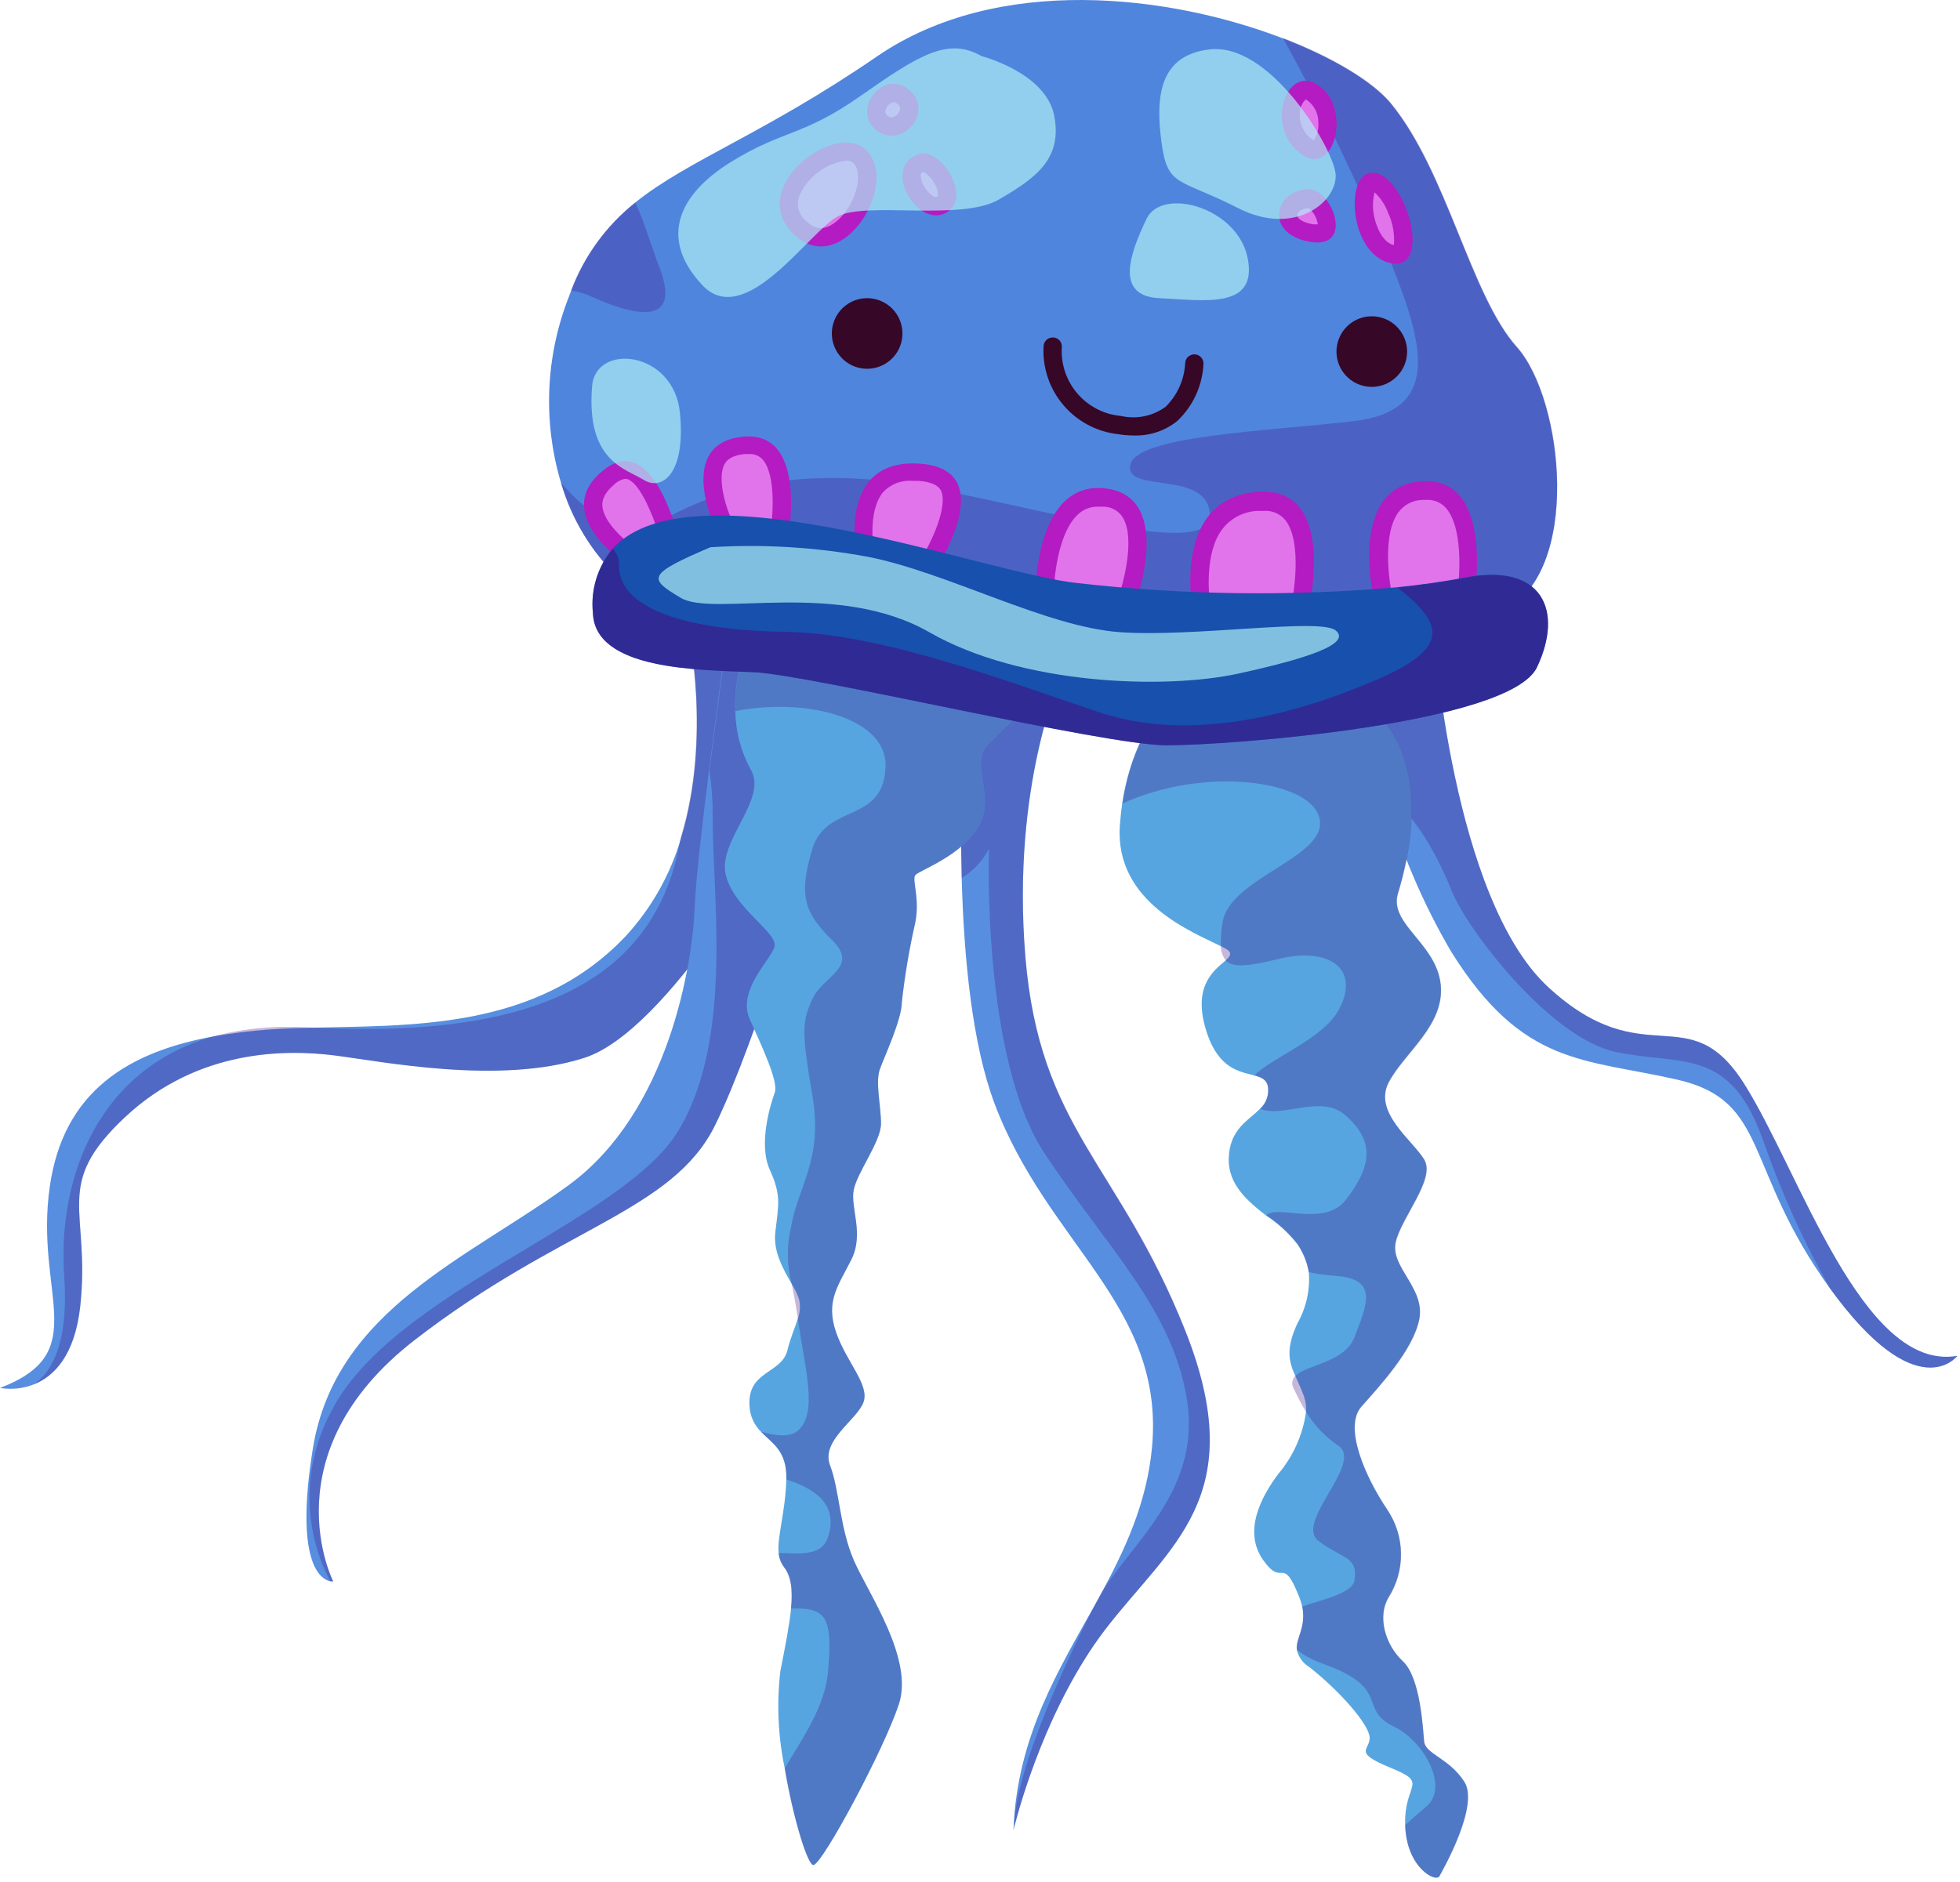 <svg width="277" height="266" viewBox="0 0 277 266" fill="none" xmlns="http://www.w3.org/2000/svg">
<path d="M156.104 230.461C148.003 241.154 144.131 255.153 143.37 258.15C143.289 258.523 143.224 258.733 143.224 258.733C143.726 245.367 149.704 235.921 155.035 226.33L155.408 225.649C158.94 219.169 162.066 212.542 162.812 204.587C164.643 184.529 148.084 175.991 140.55 155.982C137.407 147.605 136.225 135.503 135.917 124.226C135.665 114.233 135.93 104.234 136.711 94.269L150.093 95.273C150.093 95.273 142.9 110.827 144.909 135.243C146.918 159.659 158.113 164.504 167.494 188.094C176.875 211.683 165.307 218.423 156.104 230.461Z" fill="#578EE0"/>
<path d="M276.629 191.658C276.629 191.658 270.991 199.192 258.629 182.131C246.316 165.119 250.155 155.609 237.032 152.612C223.909 149.614 215.257 150.781 205.115 134.563C200.999 127.551 197.824 120.028 195.669 112.188C193.794 105.807 192.327 99.314 191.278 92.746L202.619 89.328C202.619 89.328 205.196 127.013 218.821 139.553C232.447 152.093 238.604 140.784 246.461 153.146C254.319 165.508 263.182 194.007 276.629 191.658Z" fill="#578EE0"/>
<path opacity="0.3" d="M156.104 230.461C148.003 241.154 144.131 255.153 143.37 258.15C143.289 250.373 151.47 233.021 155.035 226.33L155.408 225.649C159.312 218.585 169.73 211.068 167.786 198.106C165.841 185.145 156.444 176.412 147.582 162.965C138.72 149.517 139.773 119.981 139.773 119.981C138.879 121.677 137.547 123.104 135.917 124.113C135.665 114.12 135.93 104.121 136.711 94.156L150.093 95.16C150.093 95.16 142.9 110.714 144.909 135.13C146.918 159.546 158.113 164.39 167.494 187.98C176.875 211.57 165.307 218.423 156.104 230.461Z" fill="#401285"/>
<path opacity="0.3" d="M276.629 191.658C276.629 191.658 270.991 199.192 258.629 182.131C254.878 175.485 251.728 168.518 249.216 161.312C244.517 147.881 237.712 150.667 228.38 148.707C219.048 146.747 207.318 131.355 205.163 125.927C203.543 121.828 199.995 114.732 195.669 112.188C193.794 105.807 192.327 99.314 191.278 92.746L202.619 89.328C202.619 89.328 205.196 127.013 218.821 139.553C232.447 152.093 238.604 140.784 246.461 153.146C254.319 165.508 263.182 194.007 276.629 191.658Z" fill="#401285"/>
<path d="M110.123 117.583C110.123 117.583 94.57 145.677 82.581 149.533C70.591 153.389 53.984 150.036 47.293 149.193C40.602 148.351 28.061 148.189 17.692 157.893C7.323 167.598 12.832 170.936 11.341 184.643C10.564 191.69 7.582 194.542 4.861 195.66C3.32 196.281 1.639 196.466 0 196.194C13.204 191.172 4.861 182.974 7.032 167.76C8.943 154.313 18.049 148.561 30.881 146.374C32.555 146.104 34.288 145.877 36.081 145.693C38.333 145.467 40.731 145.369 43.21 145.288C57.792 144.9 75.711 145.774 88.429 132.327C92.075 128.365 94.754 123.613 96.255 118.442C100.597 104.233 97.292 89.149 97.292 89.149C97.292 89.149 106.802 88.517 109.508 92.762C112.214 97.007 110.123 117.583 110.123 117.583Z" fill="#578EE0"/>
<path opacity="0.3" d="M110.123 117.583C110.123 117.583 94.57 145.677 82.58 149.533C70.591 153.389 53.984 150.036 47.293 149.193C40.602 148.351 28.061 148.189 17.692 157.893C7.323 167.598 12.832 170.936 11.341 184.643C10.563 191.69 7.582 194.542 4.86 195.66C7.971 193.359 9.64 188.628 9.073 180.333C8.117 166.448 13.934 150.716 30.832 146.309C34.865 145.339 39.021 144.974 43.161 145.224H43.307C69.765 146.666 92.399 141.886 96.206 118.361C100.548 104.152 97.243 89.068 97.243 89.068C97.243 89.068 106.753 88.436 109.459 92.681C112.165 96.926 110.123 117.583 110.123 117.583Z" fill="#401285"/>
<path d="M114.806 120.095C114.806 120.095 107.11 146.666 101.099 158.979C95.088 171.292 79.34 173.366 58.618 189.406C37.896 205.446 47.082 223.527 47.082 223.527C46.948 223.545 46.812 223.545 46.677 223.527C45.381 223.251 41.574 221.08 44.231 204.652C47.471 185.096 66.152 177.903 80.361 167.533C94.57 157.164 97.907 136.134 98.183 128.066C98.345 124.323 99.252 116.368 100.208 108.883C101.293 100.248 102.395 92.276 102.395 92.276C102.395 92.276 111.225 90.769 112.894 95.29C114.563 99.81 114.806 120.095 114.806 120.095Z" fill="#578EE0"/>
<path opacity="0.3" d="M114.806 120.095C114.806 120.095 107.11 146.666 101.099 158.979C95.088 171.292 79.34 173.366 58.618 189.406C37.896 205.446 47.082 223.527 47.082 223.527C46.948 223.545 46.812 223.545 46.677 223.527C44.75 219.865 43.743 215.789 43.743 211.651C43.743 207.513 44.75 203.437 46.677 199.775C55.135 182.634 87.992 172.848 95.866 159.838C103.74 146.828 100.645 126.316 100.726 115.558C100.735 113.325 100.584 111.094 100.273 108.883C101.358 100.248 102.46 92.276 102.46 92.276C102.46 92.276 111.29 90.769 112.959 95.29C114.628 99.81 114.806 120.095 114.806 120.095Z" fill="#401285"/>
<path d="M203.446 265.182C202.943 266.186 198.763 264.015 198.585 257.988C198.407 251.961 202.085 252.155 196.528 249.887C190.97 247.619 193.725 247.376 193.563 245.529C193.401 243.682 189.366 239.048 185.057 235.662C184.181 235.135 183.547 234.286 183.291 233.297C183.031 231.676 184.619 230.218 184.052 227.156C183.922 226.603 183.749 226.062 183.534 225.536C181.168 219.687 181.346 224.531 178.511 220.513C175.676 216.495 178.171 211.651 180.682 208.313C182.766 205.84 184.113 202.831 184.571 199.629C184.629 198.768 184.496 197.905 184.182 197.102C183.825 196.13 183.404 195.32 183.08 194.542C182.157 192.5 181.671 190.702 183.356 187.073C184.591 184.892 185.155 182.395 184.976 179.895C184.734 178.454 184.181 177.083 183.356 175.877C182.124 174.31 180.647 172.953 178.981 171.859C176.308 169.786 173.553 167.436 173.651 163.758C173.764 159.562 176.486 158.379 178.074 156.727C178.449 156.392 178.746 155.979 178.944 155.517C179.143 155.056 179.239 154.556 179.224 154.054C179.224 152.676 178.382 152.32 177.247 152.012C175.255 151.478 172.192 151.17 170.475 145.71C168.434 139.229 171.755 137.058 173.229 135.746C173.683 135.341 173.942 135.017 173.813 134.66C173.683 134.304 173.278 134.125 172.549 133.753C168.709 131.809 157.562 127.612 158.259 116.773C158.34 115.655 158.453 114.586 158.599 113.533C160.219 102.888 165.809 98.044 165.809 98.044C169.658 96.152 173.89 95.169 178.179 95.169C182.468 95.169 186.7 96.152 190.549 98.044C203.591 104.8 198.893 121.909 197.564 126.251C196.236 130.593 202.927 133.267 203.592 139.083C204.256 144.9 198.407 148.804 196.236 153.017C194.065 157.229 199.573 161.118 201.258 163.872C202.943 166.626 198.018 172.07 197.24 175.586C196.463 179.102 201.42 182.066 200.578 186.441C199.735 190.815 194.891 195.984 192.38 198.835C189.869 201.687 192.882 208.702 196.074 213.417C197.294 215.241 197.959 217.38 197.987 219.574C198.016 221.768 197.408 223.924 196.236 225.779C194.616 228.468 195.734 232.47 198.245 234.803C200.756 237.136 201.08 244.346 201.258 246.145C201.437 247.943 204.758 248.478 206.929 251.831C209.1 255.185 203.948 264.258 203.446 265.182Z" fill="#57A5E0"/>
<path opacity="0.3" d="M203.446 265.182C202.943 266.186 198.763 264.015 198.585 257.988C199.735 256.902 200.886 255.963 201.663 255.282C204.758 252.56 201.258 246.128 197.03 244.087C192.801 242.045 195.199 239.761 191.213 237.169C187.973 235.111 185.98 235.322 183.291 233.215C183.031 231.595 184.619 230.137 184.052 227.075C187.13 226.038 191.132 225.212 191.424 223.381C191.975 219.93 189.593 220.367 186.288 217.775C182.983 215.183 192.623 206.871 189.22 204.425C187.339 203.158 185.753 201.5 184.571 199.564C183.942 198.515 183.368 197.433 182.853 196.324C182.67 196.038 182.592 195.697 182.634 195.36C182.675 195.022 182.833 194.71 183.08 194.477C184.7 192.857 190.014 192.646 191.424 189.001C193.271 184.254 194.761 180.803 188.751 180.349C187.481 180.274 186.219 180.1 184.976 179.831C184.734 178.39 184.181 177.018 183.355 175.813C182.124 174.246 180.647 172.889 178.981 171.795C180.407 170.174 187.179 173.544 190.209 169.591C193.838 164.86 194.34 161.409 190.209 157.699C186.725 154.572 181.33 158.12 178.074 156.727C178.448 156.392 178.746 155.979 178.944 155.517C179.143 155.056 179.238 154.556 179.224 154.054C179.224 152.676 178.381 152.32 177.247 152.012C180.018 149.339 186.968 146.844 189.22 142.712C192.299 136.945 187.876 133.818 180.731 135.551C176.632 136.539 174.25 136.896 173.229 135.746C172.78 135.179 172.54 134.476 172.549 133.753C172.511 132.625 172.587 131.496 172.776 130.383C173.813 123.708 189.172 120.889 186.174 114.862C183.922 110.293 170.102 108.381 158.631 113.582C160.252 102.937 165.841 98.093 165.841 98.093C169.69 96.201 173.922 95.217 178.211 95.217C182.5 95.217 186.732 96.201 190.581 98.093C203.624 104.849 198.925 121.958 197.597 126.3C196.268 130.642 202.96 133.315 203.624 139.132C204.288 144.948 198.439 148.853 196.268 153.065C194.097 157.278 199.606 161.166 201.291 163.92C202.976 166.675 198.05 172.119 197.273 175.634C196.495 179.15 201.453 182.115 200.61 186.49C199.768 190.864 194.923 196.032 192.412 198.884C189.901 201.735 192.914 208.751 196.106 213.466C197.326 215.29 197.991 217.428 198.02 219.622C198.048 221.817 197.44 223.972 196.268 225.827C194.648 228.517 195.766 232.519 198.277 234.852C200.789 237.185 201.113 244.395 201.291 246.193C201.469 247.992 204.79 248.526 206.961 251.88C209.132 255.234 203.948 264.258 203.446 265.182Z" fill="#401285"/>
<path d="M147.582 97.785C147.582 97.785 142.073 102.645 139.562 105.351C137.051 108.057 140.729 112.415 138.379 116.692C136.03 120.97 129.857 123.043 129.355 123.708C128.853 124.372 130.035 126.948 129.355 130.399C128.514 134.098 127.881 137.841 127.459 141.611C127.459 144.106 125.013 149.29 124.349 151.137C123.684 152.984 124.511 156.322 124.511 158.833C124.511 161.344 121.157 165.686 120.655 168.198C120.152 170.709 122.161 174.387 120.314 178.065C118.467 181.742 116.653 183.913 118.143 188.272C119.634 192.63 123.004 195.789 121.999 198.301C120.995 200.812 115.972 203.647 117.317 207.163C118.662 210.679 118.646 215.863 120.655 220.529C122.664 225.196 129.193 234.431 127.022 240.944C124.851 247.457 116.312 263.351 114.984 263.626C114.19 263.821 112.116 257.146 110.901 249.952C109.959 245.435 109.751 240.796 110.285 236.213C111.031 232.47 111.582 229.619 111.792 227.383C112.051 224.596 111.792 222.798 110.788 221.502C110.359 220.926 110.1 220.241 110.042 219.525C109.816 217.16 110.998 213.806 111.128 209.123C111.241 205.057 109.119 204.036 107.547 202.383C106.568 201.422 105.989 200.125 105.927 198.754C105.587 193.732 110.431 194.234 111.274 190.896C111.744 189.033 112.359 187.656 112.748 186.425C113.068 185.56 113.136 184.621 112.943 183.719C112.679 182.915 112.314 182.147 111.857 181.435C110.739 179.474 109.249 176.947 109.573 174.176C110.042 170.174 110.431 168.992 108.779 165.314C107.126 161.636 108.941 155.965 109.492 154.442C110.042 152.919 107.758 148.108 105.96 144.073C104.161 140.039 108.779 135.875 109.443 133.882C110.107 131.89 103.756 128.52 102.573 123.675C101.391 118.831 108.6 112.966 106.089 108.77C104.709 106.237 103.964 103.407 103.918 100.523C103.753 97.016 104.502 93.527 106.089 90.397C106.089 90.397 107.596 81.713 116.458 83.414C125.321 85.115 147.582 97.785 147.582 97.785Z" fill="#57A5E0"/>
<path opacity="0.3" d="M147.582 97.785C147.582 97.785 142.074 102.645 139.562 105.351C137.051 108.057 140.729 112.415 138.379 116.692C136.03 120.97 129.857 123.043 129.355 123.708C128.853 124.372 130.036 126.948 129.355 130.399C128.514 134.098 127.881 137.841 127.459 141.611C127.459 144.106 125.013 149.29 124.349 151.137C123.684 152.984 124.511 156.322 124.511 158.833C124.511 161.344 121.157 165.686 120.655 168.198C120.152 170.709 122.161 174.387 120.314 178.065C118.467 181.742 116.653 183.913 118.143 188.272C119.634 192.63 123.004 195.789 121.999 198.301C120.995 200.812 115.972 203.647 117.317 207.163C118.662 210.679 118.646 215.863 120.655 220.529C122.664 225.196 129.193 234.431 127.022 240.944C124.851 247.457 116.313 263.351 114.984 263.626C114.19 263.821 112.116 257.146 110.901 249.952C113.348 245.788 116.588 241.3 117.026 236.278C117.69 228.517 116.782 227.221 111.792 227.383C112.052 224.596 111.792 222.798 110.788 221.502C110.359 220.926 110.1 220.241 110.043 219.525C112.667 219.525 116.102 220.141 117.009 217.305C118.548 212.558 115.065 210.42 111.128 209.123C111.241 205.057 109.119 204.036 107.547 202.383C109.508 202.918 111.566 203.258 112.764 202.221C115.632 199.726 113.769 193.602 112.764 186.425C112.44 184.189 112.116 182.666 111.873 181.435C111.197 178.813 111.17 176.066 111.792 173.431C112.845 167.501 116.345 163.888 114.806 154.831C113.267 145.774 113.331 144.495 114.806 141.222C116.28 137.949 121.53 136.734 117.576 132.862C113.623 128.989 112.845 126.511 114.806 119.997C116.766 113.484 124.964 116.482 125.143 108.284C125.305 101.414 113.801 98.562 103.934 100.523C103.77 97.016 104.518 93.527 106.105 90.397C106.105 90.397 107.612 81.713 116.475 83.414C125.337 85.115 147.582 97.785 147.582 97.785Z" fill="#401285"/>
<path d="M212.227 86.492C200.772 91.952 152.945 88.663 145.33 83.511C145.33 83.511 95.104 88.663 87.376 81.664C83.548 77.966 80.755 73.33 79.275 68.217C76.702 59.571 77.101 50.313 80.409 41.921C80.507 41.629 80.62 41.354 80.733 41.079C82.569 36.191 85.692 31.891 89.774 28.636C97.194 22.641 108.017 18.915 124.008 7.93C141.053 -3.703 165.258 -0.738 181.249 5.402C188.491 8.189 194.049 11.608 196.544 14.621C204.515 24.342 207.788 41.727 214.366 49.082C220.944 56.438 223.682 81.048 212.227 86.492Z" fill="#5085DE"/>
<path opacity="0.3" d="M83.682 41.97C82.736 41.518 81.724 41.218 80.685 41.079C82.534 36.185 85.675 31.885 89.774 28.636C90.957 31.05 91.816 34.112 93.014 37.32C96.498 45.874 90.487 45.032 83.682 41.97Z" fill="#401285"/>
<path opacity="0.3" d="M212.227 86.492C200.772 91.952 152.945 88.663 145.33 83.511C145.33 83.511 95.104 88.663 87.376 81.664C83.548 77.966 80.755 73.33 79.275 68.217C83.423 73.239 89.191 76.139 93.128 73.822C100.013 69.772 111.193 65.851 127.589 68.33C143.985 70.809 171.123 79.509 170.993 72.883C170.864 66.256 158.891 69.869 159.733 65.722C160.576 61.574 178.884 60.974 191.278 59.532C203.672 58.09 201.291 48.92 196.592 37.19C192.111 26.292 187.005 15.662 181.298 5.354C188.54 8.14 194.097 11.559 196.592 14.572C204.564 24.294 207.836 41.678 214.414 49.034C220.992 56.389 223.682 81.048 212.227 86.492Z" fill="#401285"/>
<path d="M88.381 79.623C88.381 79.623 77.849 72.769 85.043 66.661C92.237 60.553 95.574 75.524 95.915 75.524C96.255 75.524 101.099 74.697 101.099 74.697C101.099 74.697 95.412 62.74 104.939 61.736C114.465 60.731 111.29 76.577 111.29 76.577L121.011 78.294C121.011 78.294 118.338 64.701 130.035 65.543C141.733 66.386 132.044 80.805 132.044 80.805L146.318 84.046C146.318 84.046 146.189 67.844 156.234 69.043C166.279 70.242 160.252 85.941 160.252 85.941L168.612 86.606C168.612 86.606 165.372 70.712 177.474 69.545C189.577 68.379 184.733 87.205 184.733 87.205L194.259 85.164C194.259 85.164 190.241 68.962 200.74 68.038C211.239 67.115 208.387 84.24 208.387 84.24C208.387 84.24 173.829 94.075 156.882 97.623C139.935 101.171 88.381 79.623 88.381 79.623Z" fill="#B41BC2"/>
<path d="M152.507 95.5C133.924 95.5 93.095 78.78 89.612 77.338C88.332 76.447 85.27 73.839 85.124 71.489C85.124 71.117 85.027 70.015 86.744 68.541C87.181 68.091 87.748 67.791 88.364 67.682C88.996 67.682 90.73 68.411 93.047 75.281C93.452 76.447 93.986 78.035 95.898 78.035C97.787 77.847 99.664 77.555 101.52 77.16L104.874 76.577L103.416 73.498C102.606 71.781 101.293 67.585 102.411 65.576C102.573 65.3 103.076 64.409 105.214 64.182C105.408 64.166 105.603 64.166 105.798 64.182C106.184 64.15 106.573 64.21 106.931 64.36C107.29 64.509 107.606 64.743 107.855 65.041C109.718 67.326 109.265 73.401 108.746 75.977L108.228 78.57L124.251 81.405L123.522 77.695C123.231 76.22 122.907 71.878 124.786 69.594C125.317 69.019 125.973 68.574 126.703 68.293C127.434 68.012 128.219 67.903 128.998 67.974H129.825C131.526 68.103 132.579 68.557 132.968 69.318C134.005 71.457 131.769 76.561 129.922 79.347L127.864 82.458L148.927 87.319V84.078C148.927 81.891 149.478 75.605 152.167 72.883C152.558 72.47 153.031 72.145 153.556 71.927C154.08 71.709 154.645 71.604 155.213 71.619H155.926C156.477 71.618 157.018 71.757 157.5 72.024C157.982 72.29 158.388 72.675 158.68 73.142C160.527 76.204 158.68 82.863 157.838 85.018L156.59 88.258L171.82 89.473L171.139 86.12C170.751 84.078 170.248 78.019 172.76 74.778C173.35 74.013 174.102 73.387 174.962 72.945C175.821 72.502 176.767 72.254 177.733 72.218H178.527C179.12 72.162 179.718 72.254 180.267 72.486C180.815 72.718 181.298 73.083 181.671 73.547C184.085 76.658 182.869 84.273 182.254 86.703L181.654 89.052C172.614 91.434 163.071 93.913 156.379 95.257C155.1 95.467 153.803 95.549 152.507 95.5ZM196.852 84.58C196.285 82.28 195.329 75.588 197.629 72.413C198.025 71.881 198.538 71.446 199.127 71.143C199.717 70.84 200.369 70.675 201.032 70.663H201.566C202.1 70.629 202.634 70.719 203.126 70.927C203.618 71.135 204.055 71.455 204.402 71.862C206.378 74.195 206.394 79.315 206.135 82.312L196.852 84.856V84.58Z" fill="#E173EB"/>
<path d="M217.217 94.318C213.442 102.321 173.683 105.383 164.804 105.351C155.926 105.319 114.303 95.338 106.478 95.014C98.653 94.69 84.087 94.723 83.796 86.654C83.628 85.03 83.788 83.388 84.267 81.827C84.746 80.266 85.533 78.816 86.582 77.565C97.761 65.138 139.53 81.162 152.313 82.425C167.318 84.125 182.456 84.321 197.5 83.009C201.15 82.62 204.331 82.161 207.043 81.632C217.995 79.509 221.008 86.314 217.217 94.318Z" fill="#1850AD"/>
<path d="M121.999 20.875C127.702 25.217 119.18 39.653 112.278 33.205C105.376 26.756 117.463 17.489 121.999 20.875Z" fill="#B41BC2"/>
<path d="M116.005 32.249C115.244 32.205 114.53 31.868 114.012 31.309C113.447 30.886 113.042 30.284 112.863 29.602C112.683 28.919 112.74 28.196 113.024 27.55C113.626 26.254 114.543 25.13 115.693 24.281C116.842 23.432 118.186 22.885 119.602 22.69C119.893 22.668 120.182 22.742 120.428 22.9C121.562 23.743 121.4 25.703 120.881 27.259C119.974 30.029 117.771 32.249 116.005 32.249Z" fill="#E173EB"/>
<path d="M128.48 12.693C132.142 15.739 127.443 21.199 123.863 18.412C120.282 15.626 124.77 9.615 128.48 12.693Z" fill="#B41BC2"/>
<path d="M125.985 16.598C125.786 16.587 125.597 16.506 125.45 16.371C125.303 16.274 125.196 16.126 125.151 15.956C125.107 15.785 125.126 15.604 125.207 15.447C125.284 15.198 125.425 14.972 125.615 14.793C125.805 14.614 126.039 14.488 126.293 14.427C126.493 14.459 126.678 14.549 126.828 14.686C127.265 15.042 127.281 15.318 127.168 15.642C127.072 15.891 126.912 16.11 126.704 16.278C126.497 16.446 126.249 16.556 125.985 16.598Z" fill="#E173EB"/>
<path d="M129.809 21.799C124.559 23.613 129.566 32.151 133.584 30.142C137.602 28.133 132.984 20.697 129.809 21.799Z" fill="#B41BC2"/>
<path d="M132.304 27.858C131.672 27.858 130.392 26.578 130.165 25.201C130.052 24.537 130.165 24.391 130.522 24.294C131.277 24.748 131.872 25.428 132.223 26.238C132.502 26.699 132.606 27.245 132.514 27.777L132.304 27.858Z" fill="#E173EB"/>
<path d="M185.008 26.756C188.329 26.756 191.489 35.392 185.008 34.16C178.527 32.929 180.212 26.756 185.008 26.756Z" fill="#B41BC2"/>
<path d="M186.175 31.698C185.943 31.725 185.71 31.725 185.478 31.698C184.02 31.422 183.291 30.839 183.339 30.418C183.388 29.997 183.89 29.462 184.96 29.413C185.676 30.009 186.139 30.855 186.256 31.779L186.175 31.698Z" fill="#E173EB"/>
<path d="M194.308 24.439C198.747 25.055 202.522 38.373 196.544 37.19C190.565 36.008 189.885 23.775 194.308 24.439Z" fill="#B41BC2"/>
<path d="M196.997 34.647C195.555 34.322 194.778 32.492 194.518 31.714C193.981 30.262 193.891 28.682 194.259 27.177C195.122 27.991 195.783 28.995 196.187 30.11C196.842 31.528 197.121 33.09 196.997 34.647Z" fill="#E173EB"/>
<path d="M185.964 11.834C191.246 14.799 188.702 25.428 183.761 21.685C178.819 17.942 181.687 9.437 185.964 11.834Z" fill="#B41BC2"/>
<path d="M185.672 19.854L185.332 19.627C184.757 19.186 184.306 18.603 184.022 17.936C183.739 17.269 183.632 16.54 183.712 15.82C183.752 15.148 184.048 14.516 184.538 14.054L184.7 14.135C185.215 14.501 185.632 14.988 185.915 15.553C186.197 16.118 186.337 16.744 186.32 17.375C186.382 18.25 186.154 19.121 185.672 19.854Z" fill="#E173EB"/>
<path d="M160.284 61.558C159.541 61.561 158.798 61.501 158.064 61.379C155.034 61.056 152.244 59.578 150.274 57.252C148.304 54.926 147.305 51.931 147.485 48.888C147.514 48.547 147.676 48.231 147.937 48.009C148.199 47.788 148.537 47.678 148.878 47.705C149.047 47.715 149.212 47.759 149.364 47.834C149.516 47.91 149.651 48.015 149.761 48.143C149.871 48.272 149.955 48.421 150.006 48.582C150.058 48.744 150.076 48.914 150.061 49.082C149.917 51.477 150.713 53.833 152.281 55.649C153.849 57.465 156.063 58.596 158.453 58.803C159.53 59.047 160.647 59.057 161.729 58.834C162.81 58.61 163.831 58.158 164.723 57.507C166.377 55.882 167.365 53.698 167.494 51.383C167.494 51.039 167.631 50.709 167.874 50.466C168.117 50.223 168.446 50.087 168.79 50.087C169.134 50.087 169.464 50.223 169.707 50.466C169.95 50.709 170.086 51.039 170.086 51.383C169.956 54.458 168.638 57.362 166.408 59.484C164.681 60.887 162.508 61.623 160.284 61.558Z" fill="#360727"/>
<path d="M127.54 47.138C127.54 48.126 127.247 49.091 126.698 49.912C126.149 50.733 125.369 51.373 124.456 51.75C123.543 52.127 122.539 52.225 121.571 52.031C120.602 51.837 119.713 51.36 119.016 50.661C118.319 49.961 117.845 49.071 117.654 48.102C117.463 47.133 117.564 46.129 117.945 45.217C118.325 44.306 118.967 43.527 119.79 42.981C120.612 42.435 121.579 42.145 122.566 42.148C123.887 42.152 125.152 42.68 126.085 43.615C127.017 44.551 127.54 45.817 127.54 47.138Z" fill="#360727"/>
<path d="M198.861 49.698C198.861 50.686 198.568 51.651 198.019 52.472C197.469 53.293 196.689 53.933 195.776 54.31C194.864 54.687 193.859 54.785 192.891 54.591C191.923 54.397 191.033 53.92 190.336 53.221C189.639 52.521 189.165 51.631 188.974 50.661C188.784 49.692 188.885 48.689 189.265 47.777C189.645 46.865 190.287 46.087 191.11 45.541C191.933 44.995 192.899 44.705 193.887 44.708C195.207 44.712 196.472 45.24 197.405 46.175C198.337 47.111 198.861 48.377 198.861 49.698Z" fill="#360727"/>
<path opacity="0.7" d="M138.752 7.946C134.021 5.24 130.003 7.671 121.675 13.519C113.348 19.368 110.707 18.299 103.27 22.916C95.834 27.534 93.128 33.723 99.22 40.269C105.312 46.814 114.417 32.605 118.467 30.547C122.518 28.49 135.884 31.276 141.15 28.214C146.415 25.152 150.158 22.463 148.992 16.371C147.825 10.279 138.752 7.946 138.752 7.946Z" fill="#AEEEF5"/>
<path opacity="0.7" d="M170.929 6.99C163.768 7.816 163.298 13.811 164.156 20.162C165.015 26.513 166.619 25.152 174.931 29.397C183.242 33.642 189.285 28.214 188.734 24.407C188.184 20.6 179.451 5.953 170.929 6.99Z" fill="#AEEEF5"/>
<path opacity="0.7" d="M162.034 30.936C159.652 35.91 157.514 41.856 163.865 42.148C170.216 42.44 177.717 43.768 176.34 36.542C174.963 29.316 164.221 26.351 162.034 30.936Z" fill="#AEEEF5"/>
<path opacity="0.7" d="M83.682 54.559C82.791 65.235 88.445 66.24 90.957 67.828C93.468 69.415 96.951 67.115 96.093 58.35C95.234 49.584 84.201 48.402 83.682 54.559Z" fill="#AEEEF5"/>
<path opacity="0.7" d="M100.402 77.354C91.346 81.227 91.621 81.778 96.222 84.516C100.824 87.254 118.322 81.907 131.348 89.376C144.374 96.845 164.61 97.477 174.963 95.225C185.316 92.973 190.954 90.931 188.767 89.117C186.58 87.302 168.709 90.105 158.259 89.36C147.809 88.615 133.827 80.886 122.615 78.699C115.293 77.346 107.834 76.894 100.402 77.354Z" fill="#AEEEF5"/>
<path opacity="0.6" d="M217.217 94.318C213.442 102.321 173.683 105.383 164.804 105.351C155.926 105.319 114.303 95.338 106.478 95.014C98.653 94.69 84.087 94.723 83.796 86.654C83.628 85.03 83.788 83.388 84.267 81.827C84.746 80.266 85.533 78.816 86.582 77.565C86.877 77.862 87.109 78.217 87.262 78.607C87.415 78.997 87.487 79.414 87.473 79.833C87.376 86.184 97.34 89.117 110.95 89.311C124.559 89.506 142.3 96.311 155.229 100.653C168.158 104.995 182.772 101.074 193.968 96.343C204.321 91.968 204.774 88.663 197.5 83.057C201.15 82.669 204.331 82.21 207.043 81.68C217.995 79.509 221.008 86.314 217.217 94.318Z" fill="#401285"/>
</svg>
